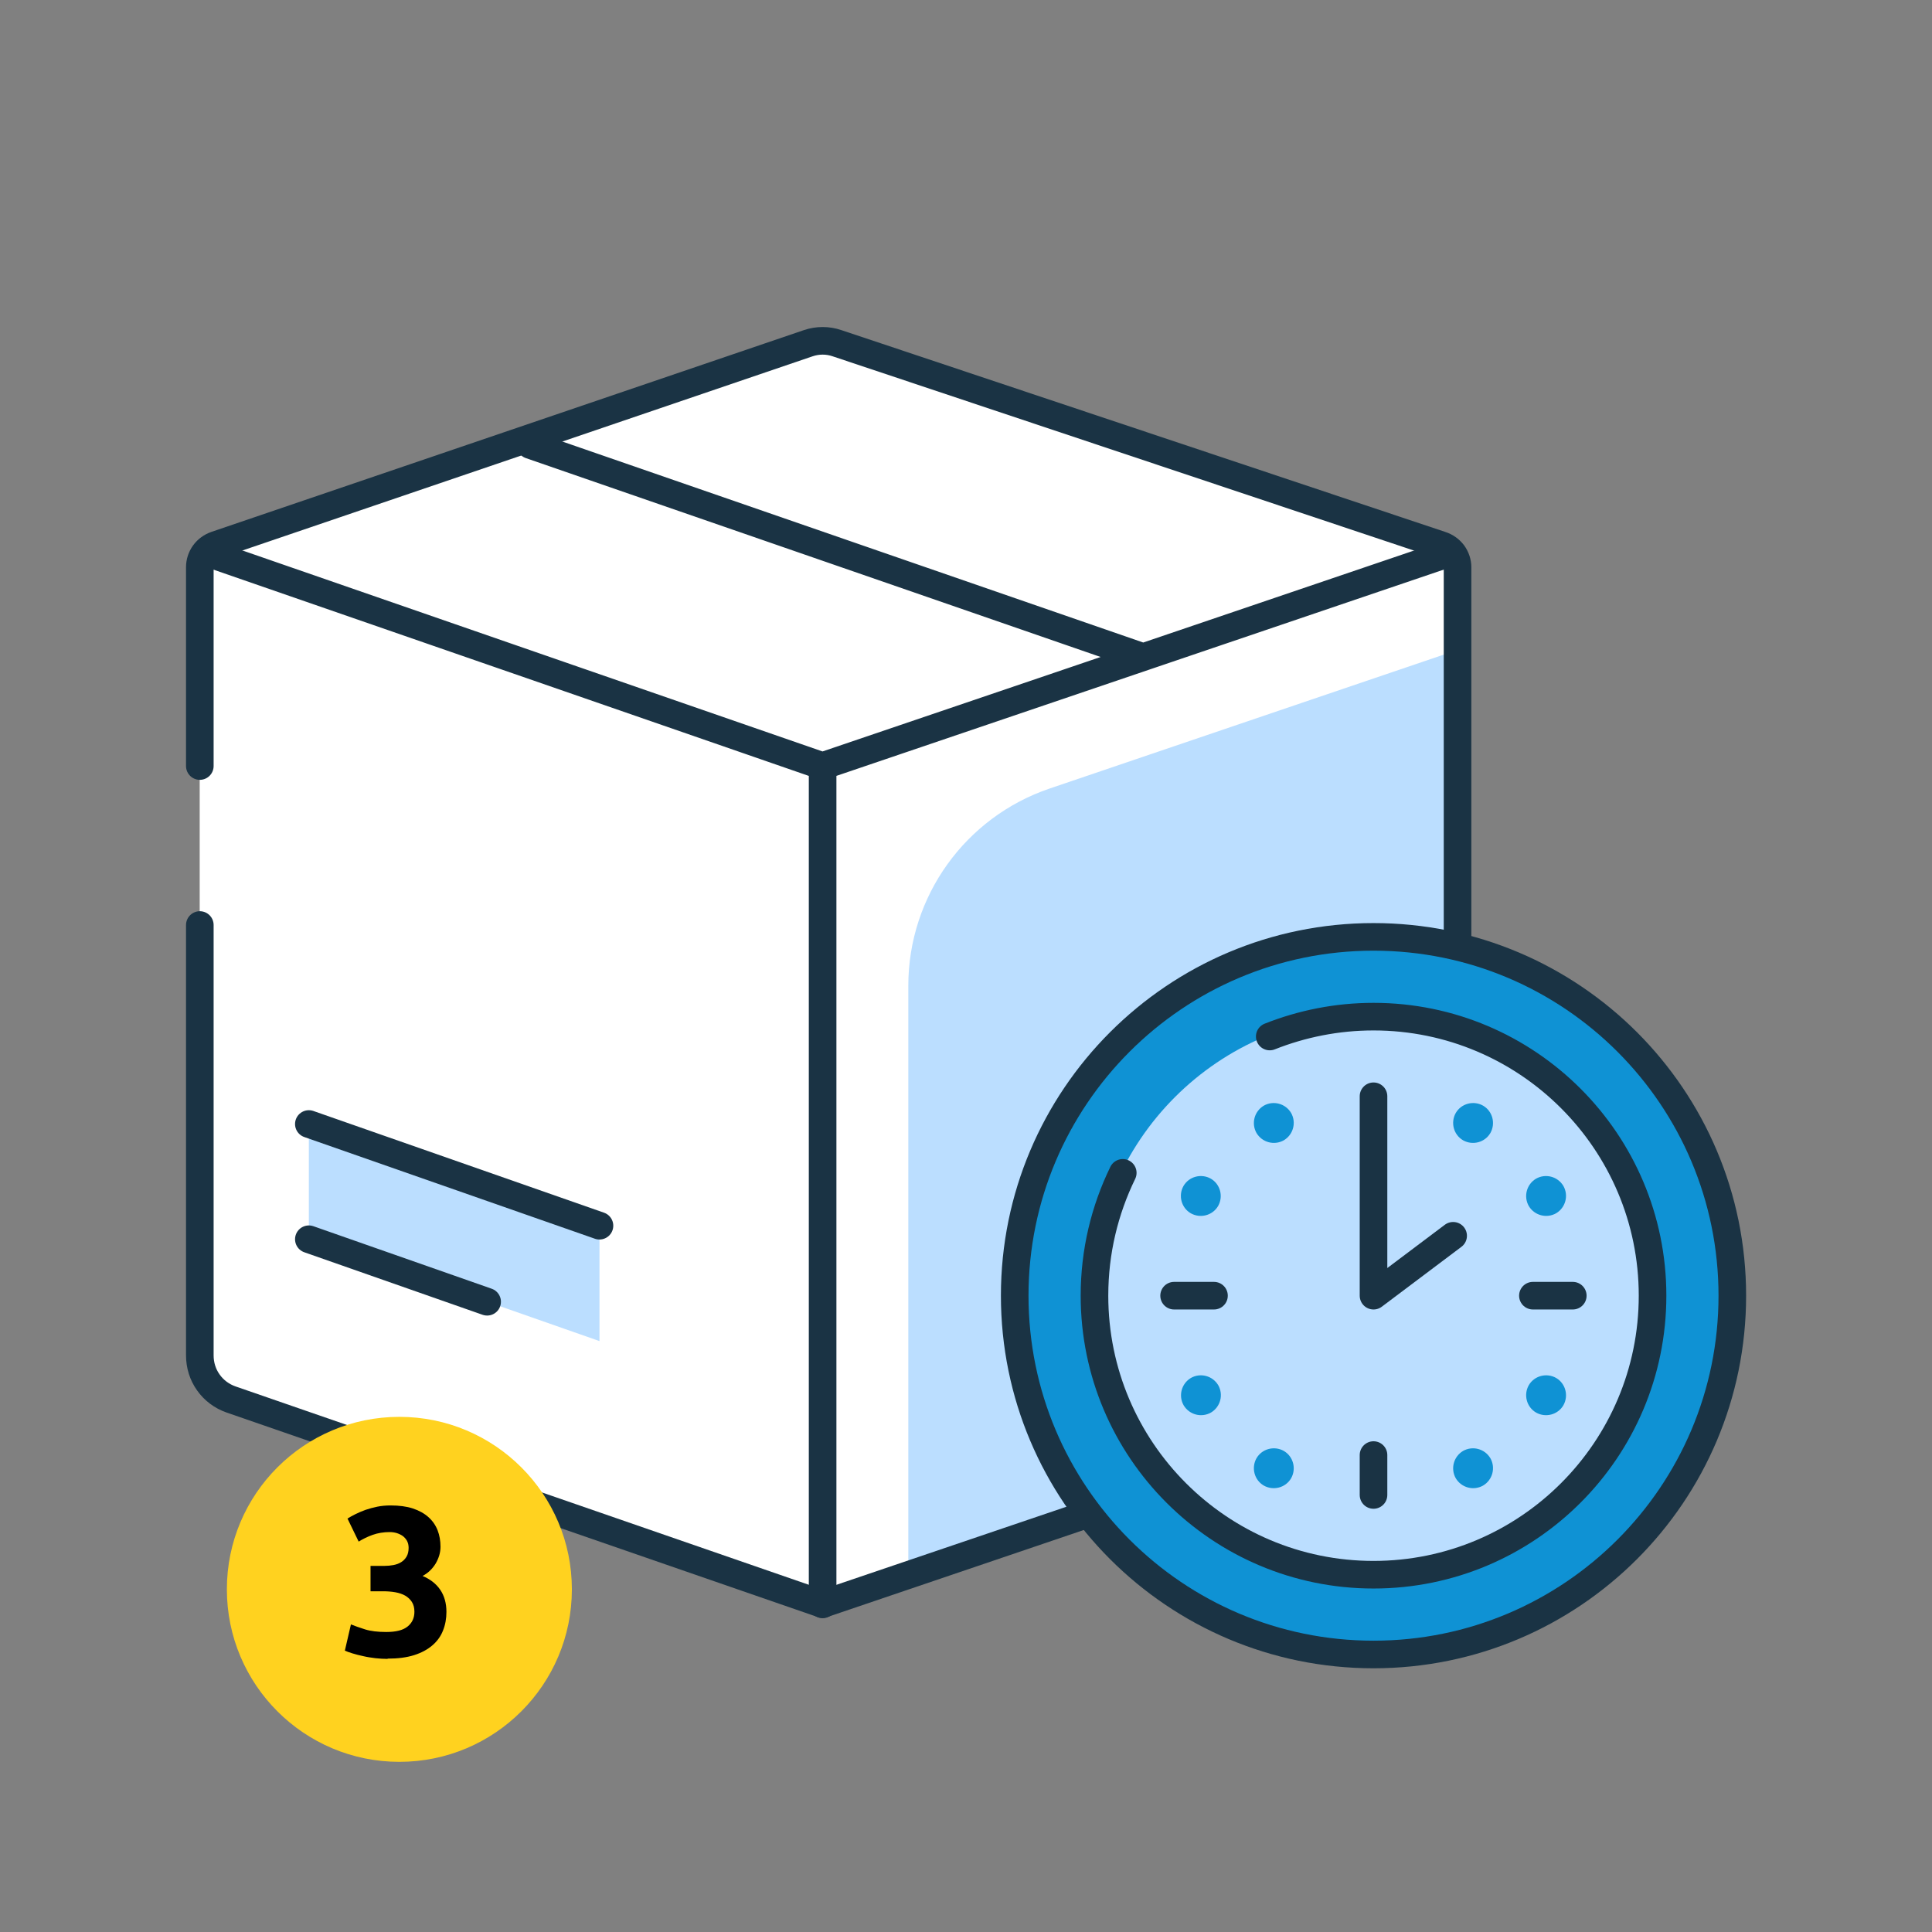 <svg width="140" height="140" viewBox="0 0 140 140" fill="none" xmlns="http://www.w3.org/2000/svg">
<rect x="0" y="0" width="140" height="140" fill="#808080" stroke="none"/>
<g clip-path="url(#clip0_123_2050)">
<path d="M105.61 41.12V98.22C105.61 98.92 105.38 99.61 104.97 100.18C104.56 100.75 103.98 101.18 103.31 101.41L59.59 116.25L16.73 101.42C16.07 101.19 15.49 100.76 15.09 100.19C14.68 99.62 14.47 98.93 14.47 98.23V41.1C14.47 40.75 14.58 40.4 14.79 40.11C15 39.82 15.29 39.61 15.63 39.49L58.56 24.87C59.24 24.64 59.97 24.64 60.64 24.87L104.42 39.5C104.76 39.61 105.06 39.82 105.28 40.11C105.49 40.4 105.61 40.75 105.61 41.11V41.12Z" fill="white"/>
<path d="M65.82 71.42V114.16L105.61 100.63V47.1L76.06 57.14C69.94 59.22 65.82 64.96 65.82 71.43V71.42Z" fill="#BBDEFF"/>
<path d="M14.48 55.51V41.1C14.48 40.75 14.59 40.4 14.8 40.11C15.01 39.82 15.3 39.61 15.64 39.49L58.57 24.87C59.25 24.64 59.98 24.64 60.65 24.87L104.43 39.5C104.77 39.61 105.07 39.82 105.29 40.11C105.5 40.4 105.62 40.75 105.62 41.11V98.21C105.62 98.91 105.39 99.6 104.98 100.17C104.57 100.74 103.99 101.17 103.32 101.4L59.6 116.24L16.74 101.41C16.08 101.18 15.5 100.75 15.1 100.18C14.69 99.61 14.48 98.92 14.48 98.22V67.03" stroke="#1A3344" stroke-width="2" stroke-linecap="round" stroke-linejoin="round"/>
<path d="M105.03 40.08L59.6 55.51M59.6 55.51L15.41 40.2M59.61 55.51V116.26M82.62 47.54L38.43 32.25" stroke="#1A3344" stroke-width="2" stroke-linecap="round" stroke-linejoin="round"/>
<path d="M43.44 97.18L22.38 89.8V81.45L43.44 88.82V97.18Z" fill="#BBDEFF"/>
<path d="M22.38 81.45L43.44 88.82" stroke="#1A3344" stroke-width="2" stroke-linecap="round" stroke-linejoin="round"/>
<path d="M22.38 89.8L35.3 94.33" stroke="#1A3344" stroke-width="2" stroke-linecap="round" stroke-linejoin="round"/>
<path d="M99.53 119.38C113.608 119.38 125.02 107.968 125.02 93.89C125.02 79.812 113.608 68.4 99.53 68.4C85.452 68.4 74.04 79.812 74.04 93.89C74.04 107.968 85.452 119.38 99.53 119.38Z" fill="#0F92D4"/>
<path d="M99.53 114.24C110.769 114.24 119.88 105.129 119.88 93.89C119.88 82.651 110.769 73.54 99.53 73.54C88.291 73.54 79.18 82.651 79.18 93.89C79.18 105.129 88.291 114.24 99.53 114.24Z" fill="#BBDEFF"/>
<path d="M112.76 87.92C112.07 88.31 111.19 88.08 110.78 87.39C110.39 86.7 110.62 85.82 111.31 85.41C112 85.02 112.88 85.25 113.29 85.94C113.68 86.63 113.45 87.51 112.76 87.92Z" fill="#0F92D4"/>
<path d="M113.29 101.83C112.89 102.52 112 102.75 111.31 102.36C110.62 101.96 110.39 101.07 110.78 100.38C111.18 99.69 112.07 99.46 112.76 99.85C113.45 100.25 113.68 101.14 113.29 101.83Z" fill="#0F92D4"/>
<path d="M107.47 80.12C108.16 80.52 108.39 81.41 108 82.1C107.6 82.79 106.71 83.02 106.02 82.63C105.33 82.23 105.1 81.34 105.49 80.65C105.89 79.96 106.78 79.73 107.47 80.12Z" fill="#0F92D4"/>
<path d="M108 105.67C108.39 106.36 108.16 107.24 107.47 107.65C106.78 108.04 105.9 107.81 105.49 107.12C105.1 106.43 105.33 105.55 106.02 105.14C106.71 104.75 107.59 104.98 108 105.67Z" fill="#0F92D4"/>
<path d="M93.03 105.14C93.72 105.54 93.95 106.43 93.56 107.12C93.16 107.81 92.27 108.04 91.58 107.65C90.89 107.25 90.66 106.36 91.05 105.67C91.45 104.98 92.34 104.75 93.03 105.14Z" fill="#0F92D4"/>
<path d="M91.05 82.1C90.66 81.41 90.89 80.53 91.58 80.12C92.27 79.73 93.15 79.96 93.56 80.65C93.95 81.34 93.72 82.22 93.03 82.63C92.34 83.02 91.46 82.79 91.05 82.1Z" fill="#0F92D4"/>
<path d="M86.3 99.85C86.99 99.46 87.87 99.69 88.28 100.38C88.67 101.07 88.44 101.95 87.75 102.36C87.06 102.75 86.18 102.52 85.77 101.83C85.38 101.14 85.61 100.26 86.3 99.85Z" fill="#0F92D4"/>
<path d="M85.76 85.94C86.16 85.25 87.05 85.02 87.74 85.41C88.43 85.81 88.66 86.7 88.27 87.39C87.87 88.08 86.98 88.31 86.29 87.92C85.6 87.52 85.37 86.63 85.76 85.94Z" fill="#0F92D4"/>
<path d="M99.53 119.89C113.889 119.89 125.53 108.249 125.53 93.89C125.53 79.531 113.889 67.89 99.53 67.89C85.171 67.89 73.53 79.531 73.53 93.89C73.53 108.249 85.171 119.89 99.53 119.89Z" stroke="#1A3344" stroke-width="2" stroke-linecap="round" stroke-linejoin="round"/>
<path d="M81.36 84.99C80.05 87.68 79.31 90.69 79.31 93.89C79.31 105.05 88.37 114.11 99.53 114.11C110.69 114.11 119.75 105.05 119.75 93.89C119.75 82.73 110.69 73.67 99.53 73.67C96.87 73.67 94.33 74.19 92.01 75.11" stroke="#1A3344" stroke-width="2" stroke-linecap="round" stroke-linejoin="round"/>
<path d="M99.53 105.44V108.33" stroke="#1A3344" stroke-width="2" stroke-linecap="round" stroke-linejoin="round"/>
<path d="M113.97 93.89H111.08" stroke="#1A3344" stroke-width="2" stroke-linecap="round" stroke-linejoin="round"/>
<path d="M87.97 93.89H85.08" stroke="#1A3344" stroke-width="2" stroke-linecap="round" stroke-linejoin="round"/>
<path d="M99.53 79.44V93.89L105.3 89.55" stroke="#1A3344" stroke-width="2" stroke-linecap="round" stroke-linejoin="round"/>
<path d="M28.94 127.67C35.843 127.67 41.44 122.074 41.44 115.17C41.44 108.266 35.843 102.67 28.94 102.67C22.036 102.67 16.44 108.266 16.44 115.17C16.44 122.074 22.036 127.67 28.94 127.67Z" fill="#FFD21F"/>
<path d="M28.08 120.21C27.8 120.21 27.51 120.19 27.21 120.16C26.9 120.12 26.61 120.08 26.32 120.01C26.03 119.95 25.77 119.88 25.54 119.81C25.3 119.74 25.12 119.67 24.99 119.61L25.43 117.71C25.7 117.82 26.04 117.94 26.45 118.07C26.86 118.2 27.38 118.26 27.99 118.26C28.7 118.26 29.21 118.13 29.54 117.86C29.87 117.59 30.03 117.24 30.03 116.79C30.03 116.51 29.97 116.28 29.85 116.09C29.73 115.9 29.57 115.75 29.37 115.63C29.16 115.51 28.92 115.43 28.64 115.38C28.36 115.33 28.06 115.31 27.74 115.31H26.85V113.47H27.86C28.08 113.47 28.3 113.45 28.51 113.41C28.72 113.37 28.91 113.3 29.07 113.2C29.23 113.1 29.36 112.97 29.46 112.8C29.56 112.63 29.61 112.42 29.61 112.16C29.61 111.97 29.57 111.8 29.49 111.65C29.41 111.51 29.3 111.39 29.18 111.3C29.05 111.21 28.9 111.14 28.74 111.09C28.57 111.04 28.4 111.02 28.23 111.02C27.79 111.02 27.38 111.09 27.01 111.22C26.64 111.35 26.3 111.52 25.99 111.71L25.18 110.04C25.34 109.94 25.54 109.83 25.76 109.72C25.98 109.61 26.22 109.51 26.49 109.41C26.76 109.32 27.04 109.24 27.34 109.18C27.64 109.12 27.96 109.09 28.3 109.09C28.92 109.09 29.46 109.16 29.92 109.31C30.37 109.46 30.75 109.67 31.05 109.94C31.35 110.21 31.57 110.53 31.71 110.89C31.85 111.25 31.92 111.65 31.92 112.08C31.92 112.51 31.8 112.9 31.57 113.3C31.33 113.69 31.02 113.99 30.62 114.2C31.17 114.43 31.6 114.76 31.9 115.2C32.2 115.64 32.35 116.18 32.35 116.8C32.35 117.29 32.27 117.74 32.1 118.16C31.94 118.57 31.68 118.93 31.33 119.23C30.98 119.53 30.54 119.77 30 119.94C29.46 120.11 28.83 120.19 28.09 120.19L28.08 120.21Z" fill="black"/>
</g>
<defs>
<clipPath id="clip0_123_2050">
<rect width="140" height="140" fill="white"/>
</clipPath>
</defs>
</svg>
